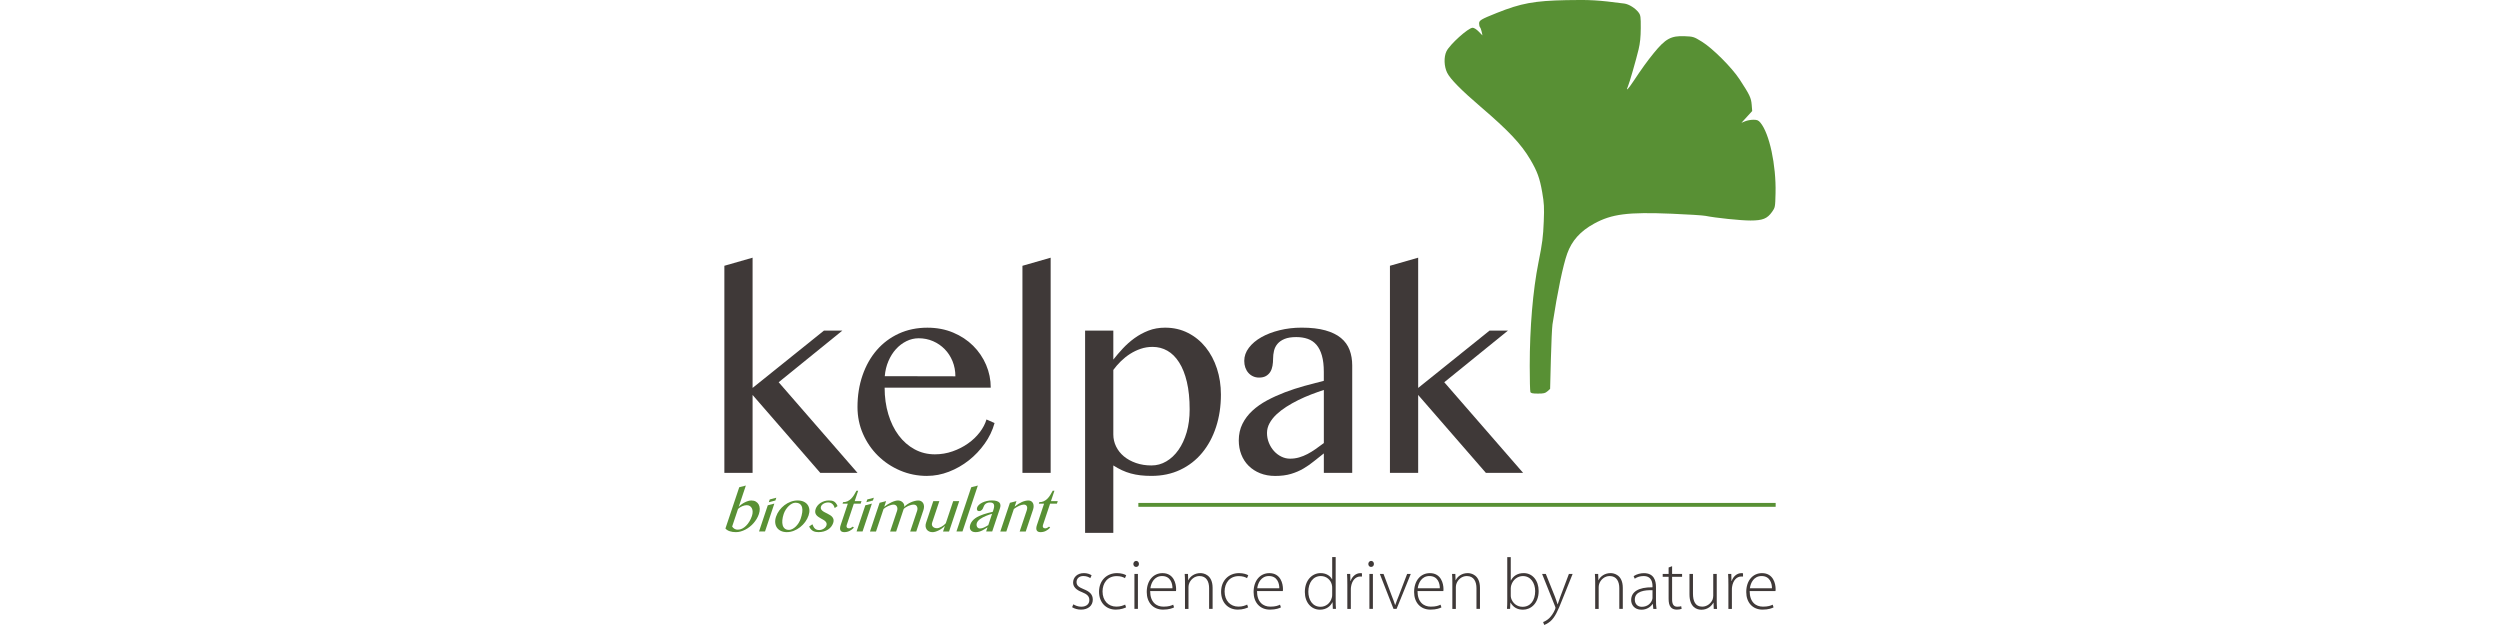 <?xml version="1.0" encoding="UTF-8"?>
<svg xmlns="http://www.w3.org/2000/svg" id="Biostimulant" viewBox="0 0 1133.86 283.46">
  <defs>
    <style>.cls-1{fill:#3f3938;}.cls-2{fill:#589034;}</style>
  </defs>
  <g id="kelpak_biostimulant">
    <rect class="cls-2" x="516.29" y="228.1" width="289.05" height="1.76"></rect>
    <g>
      <path class="cls-2" d="m335.29,220.98l2.99-.77-3.23,9.64c.35-.38.77-.75,1.25-1.1.48-.35.98-.65,1.49-.91.52-.26,1.03-.47,1.54-.62.51-.15.98-.23,1.41-.23.8,0,1.49.16,2.05.49.56.33,1,.77,1.3,1.32.3.56.46,1.21.49,1.95.02.74-.1,1.54-.39,2.39-.26.76-.59,1.49-1.01,2.19-.42.7-.89,1.35-1.43,1.96s-1.12,1.16-1.76,1.66-1.3.93-1.99,1.28c-.69.35-1.39.63-2.11.83-.72.2-1.44.29-2.15.29-1.02,0-1.94-.13-2.75-.4-.82-.26-1.48-.68-1.98-1.24l6.27-18.73Zm-3.23,17.81c.11.17.25.34.39.51.15.17.33.32.53.46.2.14.44.25.72.33.28.09.61.13,1,.13.64,0,1.27-.15,1.9-.46.63-.31,1.22-.74,1.77-1.29.56-.55,1.07-1.21,1.52-1.96s.84-1.58,1.14-2.48c.23-.68.34-1.33.33-1.92,0-.6-.12-1.12-.34-1.56-.22-.44-.53-.79-.93-1.05s-.89-.38-1.44-.38c-.31,0-.64.04-1,.13-.36.09-.71.21-1.06.36-.35.15-.69.33-1.01.54-.32.21-.6.42-.84.66l-2.68,8.01Z"></path>
      <path class="cls-2" d="m348.22,229.18l2.98-.78-4.23,12.65h-2.72l3.97-11.87Zm.89-2.66l2.98-.78-.42,1.26-2.98.78.42-1.26Z"></path>
      <path class="cls-2" d="m356.92,241.35c-1.05,0-1.96-.18-2.74-.55-.77-.37-1.37-.87-1.81-1.5-.43-.63-.69-1.38-.77-2.23-.08-.85.04-1.76.37-2.73.34-1.02.84-1.97,1.51-2.87s1.43-1.67,2.3-2.34c.87-.66,1.81-1.19,2.84-1.57s2.06-.58,3.11-.58,1.96.17,2.73.52c.77.35,1.38.83,1.82,1.44.44.61.71,1.33.8,2.16.09.83-.03,1.71-.34,2.65-.35,1.05-.86,2.03-1.53,2.95-.67.92-1.45,1.72-2.33,2.41-.88.69-1.83,1.23-2.85,1.63-1.02.4-2.05.6-3.11.6Zm.85-1.01c.54,0,1.08-.14,1.62-.42.54-.28,1.06-.65,1.54-1.12.48-.47.92-1.01,1.31-1.64.39-.62.7-1.28.93-1.98.34-1,.56-1.94.68-2.8s.1-1.63-.07-2.28c-.17-.65-.5-1.16-.99-1.53-.49-.37-1.19-.56-2.09-.56-.46,0-.95.13-1.47.4-.52.27-1.02.63-1.5,1.09-.48.46-.93,1-1.33,1.62-.4.62-.72,1.27-.95,1.96-.33,1-.54,1.94-.62,2.82-.08.88-.03,1.65.15,2.3.18.66.51,1.17.97,1.55s1.07.57,1.81.57Z"></path>
      <path class="cls-2" d="m371.54,240.4c.38,0,.74-.06,1.1-.17.35-.12.68-.27.97-.46.29-.19.54-.41.75-.65.21-.25.36-.5.45-.76.14-.42.16-.78.05-1.1-.11-.31-.29-.59-.55-.85-.26-.25-.58-.48-.96-.69-.38-.21-.76-.42-1.14-.64-.39-.22-.76-.45-1.12-.71-.36-.25-.66-.54-.9-.87-.24-.33-.39-.71-.45-1.14-.06-.43,0-.94.2-1.53.19-.56.48-1.07.87-1.54.39-.47.85-.88,1.38-1.22.53-.34,1.12-.61,1.76-.8.64-.19,1.31-.29,1.99-.29.45,0,.87.03,1.25.09.38.07.73.19,1.05.37.32.18.61.44.88.78s.52.77.75,1.31l-1.3.9c-.24-.86-.61-1.49-1.11-1.91-.51-.42-1.13-.63-1.86-.63-.39,0-.76.05-1.11.15-.36.1-.68.23-.97.4-.29.17-.53.36-.73.58-.2.22-.35.46-.43.71-.14.41-.14.77-.01,1.08.13.31.34.59.63.83.29.25.64.48,1.05.69.41.21.83.42,1.26.64.43.22.85.45,1.24.7.4.25.73.54.99.87.27.33.44.71.53,1.14.09.43.03.94-.16,1.51-.19.58-.49,1.13-.87,1.64-.39.51-.86.95-1.43,1.32-.56.37-1.21.67-1.94.88-.74.21-1.54.32-2.42.32-.4,0-.8-.03-1.21-.1-.4-.06-.79-.19-1.16-.37s-.72-.44-1.04-.78-.6-.77-.83-1.31l1.46-1.01c.18.47.36.87.56,1.2.2.33.42.6.66.81.24.21.52.36.82.46.3.1.65.15,1.05.15Z"></path>
      <path class="cls-2" d="m387.29,239.3c-.58.63-1.24,1.13-1.97,1.5-.73.37-1.54.55-2.43.55-.46,0-.84-.08-1.12-.23-.29-.15-.49-.37-.62-.65-.13-.28-.18-.62-.15-1.01.02-.39.12-.83.28-1.31l3.25-9.72h-2.39l.23-.68c.77,0,1.45-.14,2.04-.42.59-.28,1.12-.66,1.6-1.13.48-.48.91-1.02,1.3-1.65s.77-1.29,1.14-1.99h.78l-1.58,4.71h3.09l-.39,1.16h-3.09l-3.25,9.72c-.07.21-.1.4-.08.58.02.18.07.34.16.47.09.13.21.24.37.31s.34.12.55.12c.31,0,.61-.07.92-.22.3-.15.58-.34.85-.56l.53.46Z"></path>
      <path class="cls-2" d="m392.46,229.18l2.98-.78-4.23,12.65h-2.72l3.97-11.87Zm.89-2.66l2.98-.78-.42,1.26-2.98.78.42-1.26Z"></path>
      <path class="cls-2" d="m398.89,228.05l3-.78-.86,2.58c.48-.38,1-.75,1.55-1.09s1.11-.65,1.67-.91c.56-.26,1.09-.48,1.61-.63.52-.15.99-.23,1.41-.23s.8.07,1.17.22c.37.15.68.35.95.61s.47.57.61.92c.14.35.17.74.11,1.16.36-.4.81-.78,1.32-1.13.52-.36,1.06-.66,1.64-.92.57-.26,1.16-.47,1.75-.62.59-.15,1.15-.23,1.67-.23s.97.11,1.35.35c.38.23.68.54.89.93.21.39.33.85.35,1.37.02.53-.07,1.08-.26,1.68l-3.26,9.74h-2.75l3.13-9.34c.13-.38.18-.75.17-1.1-.02-.35-.09-.65-.23-.91-.13-.26-.33-.47-.57-.62-.25-.15-.54-.23-.87-.23-.38,0-.78.05-1.2.15-.42.1-.84.24-1.25.42-.41.18-.8.39-1.17.63-.37.24-.69.49-.95.76l-3.43,10.24h-2.73l3.13-9.34c.13-.38.18-.75.17-1.1-.02-.35-.1-.65-.24-.91-.14-.26-.34-.47-.59-.62-.25-.15-.54-.23-.87-.23-.35,0-.73.05-1.14.16-.41.11-.82.25-1.23.43s-.81.39-1.2.62c-.38.24-.72.49-1.01.75l-3.43,10.24h-2.73l4.35-13Z"></path>
      <path class="cls-2" d="m426.04,227.27l-3.28,9.81c-.11.34-.14.67-.09.97.06.3.18.57.38.79.2.22.46.4.78.53.32.13.7.2,1.11.2.27,0,.58-.06.93-.17.35-.11.7-.27,1.07-.48.36-.21.72-.44,1.07-.71.35-.27.66-.56.94-.87l3.37-10.06h2.73l-4.61,13.78h-2.73l.86-2.58c-.37.39-.8.77-1.28,1.12s-.98.66-1.49.92c-.51.26-1.01.47-1.52.62-.5.15-.95.22-1.35.22-.6,0-1.13-.11-1.58-.34-.45-.23-.82-.53-1.08-.92-.26-.39-.42-.84-.48-1.35-.05-.52.02-1.07.22-1.66l3.28-9.81h2.73Z"></path>
      <path class="cls-2" d="m436.52,241.05h-2.73l6.71-20.06,3-.78-6.97,20.84Z"></path>
      <path class="cls-2" d="m450.01,241.05h-2.75l.63-1.89c-.41.25-.81.5-1.21.76-.4.26-.81.49-1.25.71-.44.21-.9.39-1.38.52-.49.13-1.02.2-1.6.2-.54,0-1-.09-1.38-.26-.38-.17-.67-.42-.87-.73-.21-.31-.32-.67-.34-1.09-.02-.42.05-.87.21-1.36.2-.59.49-1.12.89-1.6.39-.48.86-.9,1.39-1.28.53-.38,1.12-.71,1.76-1s1.3-.55,1.99-.78c.69-.23,1.38-.44,2.09-.62.71-.18,1.39-.35,2.06-.5l.29-.86c.21-.62.32-1.15.34-1.59.02-.43-.04-.78-.18-1.05-.14-.26-.36-.46-.65-.57-.29-.11-.64-.17-1.05-.17-.46,0-.86.06-1.19.18-.33.12-.61.28-.85.48-.23.2-.42.42-.57.67-.14.25-.26.51-.35.76-.08.24-.18.47-.29.69-.11.22-.25.42-.41.58s-.34.3-.55.4c-.21.1-.45.15-.73.15-.21,0-.39-.04-.54-.12-.15-.08-.26-.19-.34-.34s-.12-.32-.12-.51.04-.41.11-.64c.15-.45.44-.88.88-1.27.43-.39.95-.73,1.55-1.02.6-.29,1.27-.51,2-.68.73-.17,1.47-.25,2.22-.25.91,0,1.64.09,2.21.26.57.18.99.42,1.27.74.28.32.43.7.45,1.15.02.45-.06.96-.25,1.5l-3.48,10.41Zm-.06-8.04c-.44.13-.89.27-1.37.44-.48.16-.95.35-1.43.55-.48.2-.93.42-1.38.65-.45.24-.85.49-1.22.75-.37.27-.68.55-.94.85-.26.3-.45.61-.56.94-.11.33-.16.65-.13.96.02.3.1.57.23.8.13.23.31.41.53.54.22.13.48.2.77.2.31,0,.61-.04.92-.12s.61-.19.92-.33c.31-.14.62-.3.94-.48.32-.18.65-.38,1-.58l1.72-5.15Z"></path>
      <path class="cls-2" d="m458.02,228.05l3-.78-.84,2.52c1.14-.93,2.24-1.63,3.29-2.1,1.05-.47,2.05-.7,2.98-.7.48,0,.89.11,1.24.33.35.22.62.52.81.89.19.38.29.82.3,1.33.01.51-.08,1.05-.27,1.62l-3.31,9.9h-2.75l3.16-9.43c.3-.91.33-1.6.07-2.07s-.7-.71-1.34-.71c-.29,0-.61.05-.97.14-.36.09-.73.23-1.12.4s-.8.39-1.21.63c-.41.24-.83.52-1.23.82l-3.42,10.22h-2.73l4.35-13Z"></path>
      <path class="cls-2" d="m476.29,239.3c-.58.63-1.23,1.13-1.96,1.5-.73.37-1.54.55-2.43.55-.46,0-.84-.08-1.12-.23s-.49-.37-.62-.65c-.13-.28-.18-.62-.15-1.01.02-.39.12-.83.28-1.31l3.25-9.72h-2.39l.23-.68c.77,0,1.45-.14,2.04-.42.59-.28,1.12-.66,1.6-1.13.48-.48.91-1.02,1.3-1.65.39-.62.77-1.29,1.14-1.99h.78l-1.58,4.71h3.09l-.39,1.16h-3.09l-3.25,9.72c-.07.21-.09.4-.08.58.02.18.07.34.16.47.09.13.21.24.37.31.16.08.34.12.55.12.31,0,.61-.07.92-.22.3-.15.58-.34.85-.56l.53.46Z"></path>
    </g>
    <g>
      <path class="cls-1" d="m341.32,175.95l32.39-26.02h8.35l-28.9,23.43,35.75,41.1h-16.88l-30.7-35.33v35.33h-12.8v-93.92l12.8-3.67v59.07Z"></path>
      <path class="cls-1" d="m420.51,215.85c-4.37,0-8.46-.82-12.29-2.46-3.83-1.64-7.17-3.88-10.03-6.7-2.86-2.82-5.13-6.13-6.79-9.91-1.66-3.79-2.49-7.84-2.49-12.17,0-5.17.76-9.95,2.28-14.36,1.52-4.41,3.66-8.21,6.43-11.42,2.76-3.2,6.1-5.71,10-7.51,3.91-1.8,8.24-2.7,13.01-2.7,4.25,0,8.13.74,11.66,2.22,3.53,1.48,6.55,3.48,9.07,5.98,2.52,2.5,4.49,5.4,5.89,8.68,1.4,3.29,2.1,6.73,2.1,10.34h-48.13c0,4.33.56,8.34,1.68,12.05,1.12,3.71,2.68,6.9,4.69,9.58s4.41,4.79,7.21,6.31,5.87,2.28,9.19,2.28c2.8,0,5.49-.45,8.05-1.35,2.56-.9,4.89-2.08,6.97-3.55,2.08-1.46,3.85-3.14,5.32-5.05s2.49-3.86,3.09-5.86l3.66,1.62c-.92,3.33-2.41,6.44-4.48,9.34-2.06,2.91-4.47,5.44-7.21,7.6-2.74,2.16-5.75,3.88-9.01,5.14-3.27,1.26-6.56,1.89-9.88,1.89Zm12.8-45.19c0-2.44-.43-4.72-1.29-6.82-.86-2.1-2.04-3.93-3.55-5.47-1.5-1.54-3.27-2.75-5.29-3.63-2.02-.88-4.2-1.32-6.52-1.32-1.92,0-3.78.44-5.56,1.32-1.78.88-3.36,2.08-4.75,3.61-1.38,1.52-2.52,3.34-3.42,5.44-.9,2.1-1.45,4.38-1.65,6.82l32.03.06Z"></path>
      <path class="cls-1" d="m476.52,214.47h-12.8v-93.92l12.8-3.67v97.58Z"></path>
      <path class="cls-1" d="m492.14,149.93h12.8v13.16c1.28-1.64,2.71-3.31,4.3-5.02,1.58-1.7,3.34-3.26,5.26-4.66s4.04-2.55,6.34-3.45c2.3-.9,4.84-1.35,7.6-1.35,3.81,0,7.27.8,10.4,2.4s5.79,3.78,7.99,6.52c2.2,2.75,3.91,5.96,5.11,9.64,1.2,3.69,1.8,7.61,1.8,11.78,0,5.33-.74,10.24-2.22,14.75s-3.58,8.4-6.31,11.69c-2.72,3.29-6.03,5.85-9.91,7.69s-8.25,2.76-13.1,2.76c-1.8,0-3.47-.09-4.99-.27-1.52-.18-2.97-.46-4.36-.84-1.38-.38-2.71-.87-4-1.47-1.28-.6-2.58-1.32-3.91-2.16v30.58h-12.8v-91.75Zm12.8,47.11c0,1.92.42,3.75,1.26,5.47.84,1.72,2.02,3.21,3.55,4.48,1.52,1.26,3.34,2.26,5.47,3,2.12.74,4.45,1.11,6.97,1.11s4.66-.61,6.76-1.83c2.1-1.22,3.94-2.95,5.53-5.2,1.58-2.24,2.82-4.92,3.73-8.02.9-3.1,1.35-6.56,1.35-10.36,0-4.77-.42-8.92-1.26-12.47-.84-3.55-2.01-6.5-3.52-8.86-1.5-2.36-3.27-4.13-5.32-5.29-2.04-1.16-4.29-1.74-6.73-1.74-1.88,0-3.68.29-5.38.87-1.7.58-3.3,1.35-4.81,2.31-1.5.96-2.89,2.07-4.18,3.33-1.28,1.26-2.42,2.57-3.42,3.94v29.26Z"></path>
      <path class="cls-1" d="m613.28,214.47h-12.86v-8.83c-1.52,1.16-3.01,2.34-4.48,3.55s-3.04,2.3-4.75,3.31-3.59,1.81-5.65,2.43c-2.06.62-4.46.93-7.18.93-2.52,0-4.81-.41-6.85-1.23-2.04-.82-3.79-1.95-5.23-3.4-1.44-1.44-2.54-3.14-3.3-5.11-.76-1.96-1.14-4.09-1.14-6.37,0-2.76.55-5.26,1.65-7.48s2.6-4.22,4.51-5.98c1.9-1.76,4.13-3.32,6.67-4.69,2.54-1.36,5.24-2.58,8.08-3.67,2.84-1.08,5.78-2.04,8.8-2.88,3.02-.84,5.98-1.62,8.86-2.34v-4.03c0-2.92-.29-5.4-.87-7.42-.58-2.02-1.41-3.66-2.49-4.9-1.08-1.24-2.39-2.13-3.94-2.67-1.54-.54-3.27-.81-5.2-.81-2.16,0-3.93.28-5.29.84-1.36.56-2.43,1.3-3.21,2.22-.78.92-1.31,1.97-1.59,3.15-.28,1.18-.42,2.37-.42,3.58,0,1.12-.09,2.2-.27,3.24-.18,1.04-.51,1.95-.99,2.73-.48.78-1.13,1.41-1.95,1.89s-1.87.72-3.15.72c-1,0-1.91-.19-2.73-.57s-1.53-.91-2.13-1.59c-.6-.68-1.06-1.48-1.38-2.4-.32-.92-.48-1.92-.48-3.01,0-2.12.7-4.11,2.1-5.95,1.4-1.84,3.28-3.44,5.65-4.78,2.36-1.34,5.13-2.4,8.29-3.18,3.16-.78,6.49-1.17,9.97-1.17,4.25,0,7.83.41,10.76,1.23,2.92.82,5.29,1.97,7.09,3.46,1.8,1.48,3.1,3.29,3.91,5.41.8,2.12,1.2,4.47,1.2,7.03v48.73Zm-12.86-37.61c-1.84.6-3.75,1.28-5.74,2.04-1.98.76-3.93,1.61-5.83,2.55-1.9.94-3.72,1.96-5.44,3.06-1.72,1.1-3.23,2.27-4.54,3.51-1.3,1.24-2.33,2.57-3.09,3.97-.76,1.4-1.14,2.86-1.14,4.39s.29,3.06.87,4.48c.58,1.42,1.35,2.66,2.31,3.72.96,1.06,2.07,1.9,3.33,2.52,1.26.62,2.57.93,3.94.93,1.44,0,2.81-.19,4.12-.57,1.3-.38,2.56-.89,3.79-1.53,1.22-.64,2.44-1.39,3.67-2.25,1.22-.86,2.47-1.77,3.75-2.73v-24.1Z"></path>
      <path class="cls-1" d="m643.2,175.95l32.39-26.02h8.35l-28.9,23.43,35.75,41.1h-16.88l-30.71-35.33v35.33h-12.8v-93.92l12.8-3.67v59.07Z"></path>
    </g>
    <g>
      <path class="cls-1" d="m486.8,274.08c.86.53,2.15,1.09,3.57,1.09,2.51,0,3.7-1.35,3.7-3.01,0-1.75-1.06-2.68-3.34-3.6-2.61-.99-4.03-2.41-4.03-4.33,0-2.31,1.82-4.3,4.89-4.3,1.45,0,2.71.43,3.5.99l-.59,1.29c-.56-.4-1.59-.96-3.17-.96-2.02,0-3.07,1.29-3.07,2.74,0,1.65,1.12,2.35,3.27,3.24,2.58,1.02,4.1,2.31,4.1,4.73,0,2.71-2.11,4.53-5.35,4.53-1.52,0-2.97-.43-4.03-1.09l.56-1.32Z"></path>
      <path class="cls-1" d="m510.72,275.47c-.69.33-2.35,1.02-4.66,1.02-4.56,0-7.6-3.34-7.6-8.1,0-5.06,3.44-8.46,8.16-8.46,1.95,0,3.57.56,4.16.99l-.56,1.29c-.76-.46-1.98-.92-3.73-.92-4.26,0-6.44,3.24-6.44,6.97,0,4.16,2.61,6.87,6.28,6.87,1.88,0,3.11-.53,3.97-.92l.43,1.26Z"></path>
      <path class="cls-1" d="m515.24,257.13c-.73,0-1.22-.63-1.22-1.35s.56-1.39,1.29-1.39,1.26.63,1.26,1.39-.5,1.35-1.29,1.35h-.03Zm-.73,19.03v-15.86h1.59v15.86h-1.59Z"></path>
      <path class="cls-1" d="m521.65,268.07c0,5.05,2.78,7.07,6.05,7.07,2.31,0,3.5-.46,4.39-.89l.4,1.22c-.6.33-2.21,1.02-4.99,1.02-4.56,0-7.4-3.3-7.4-7.96,0-5.29,3.04-8.59,7.14-8.59,5.19,0,6.18,4.89,6.18,7.17,0,.43,0,.66-.07.96h-11.7Zm10.11-1.26c.03-2.21-.89-5.55-4.72-5.55-3.5,0-4.99,3.11-5.29,5.55h10.01Z"></path>
      <path class="cls-1" d="m537.44,264.1c0-1.45-.03-2.54-.13-3.8h1.49l.1,2.84h.07c.86-1.79,2.88-3.21,5.45-3.21,1.52,0,5.55.76,5.55,6.71v9.52h-1.59v-9.38c0-2.91-1.12-5.52-4.39-5.52-2.21,0-4.13,1.59-4.76,3.67-.1.36-.2.89-.2,1.39v9.85h-1.59v-12.06Z"></path>
      <path class="cls-1" d="m566.08,275.47c-.69.33-2.35,1.02-4.66,1.02-4.56,0-7.6-3.34-7.6-8.1,0-5.06,3.44-8.46,8.16-8.46,1.95,0,3.57.56,4.16.99l-.56,1.29c-.76-.46-1.98-.92-3.73-.92-4.26,0-6.44,3.24-6.44,6.97,0,4.16,2.61,6.87,6.28,6.87,1.88,0,3.1-.53,3.96-.92l.43,1.26Z"></path>
      <path class="cls-1" d="m570.11,268.07c0,5.05,2.78,7.07,6.05,7.07,2.31,0,3.5-.46,4.39-.89l.4,1.22c-.59.33-2.21,1.02-4.99,1.02-4.56,0-7.4-3.3-7.4-7.96,0-5.29,3.04-8.59,7.14-8.59,5.19,0,6.18,4.89,6.18,7.17,0,.43,0,.66-.07.96h-11.7Zm10.11-1.26c.03-2.21-.89-5.55-4.72-5.55-3.5,0-4.99,3.11-5.29,5.55h10.01Z"></path>
      <path class="cls-1" d="m605.79,252.67v19.82c0,1.16.03,2.54.13,3.67h-1.42l-.13-3.01h-.07c-.83,1.75-2.71,3.37-5.65,3.37-3.93,0-6.84-3.27-6.84-8-.03-5.29,3.24-8.59,7.14-8.59,2.74,0,4.49,1.42,5.19,2.81h.07v-10.08h1.59Zm-1.59,13.91c0-.43-.03-.99-.17-1.45-.53-2.12-2.41-3.87-4.99-3.87-3.47,0-5.65,3.01-5.65,7.1,0,3.57,1.78,6.84,5.55,6.84,2.28,0,4.43-1.52,5.09-4.13.13-.4.17-.83.17-1.32v-3.17Z"></path>
      <path class="cls-1" d="m611.07,265.06c0-1.59-.03-3.2-.13-4.76h1.45l.07,3.21h.1c.69-2.02,2.35-3.57,4.49-3.57.23,0,.46.03.66.07v1.49c-.23-.03-.46-.03-.76-.03-2.18,0-3.73,1.88-4.16,4.43-.1.46-.13.99-.13,1.52v8.76h-1.59v-11.1Z"></path>
      <path class="cls-1" d="m621.81,257.13c-.73,0-1.22-.63-1.22-1.35s.56-1.39,1.29-1.39,1.26.63,1.26,1.39-.5,1.35-1.29,1.35h-.03Zm-.73,19.03v-15.86h1.59v15.86h-1.59Z"></path>
      <path class="cls-1" d="m627.49,260.3l3.7,9.85c.63,1.55,1.12,2.88,1.55,4.23h.07c.43-1.32,1.02-2.71,1.62-4.23l3.77-9.85h1.65l-6.44,15.86h-1.39l-6.21-15.86h1.69Z"></path>
      <path class="cls-1" d="m642.91,268.07c0,5.05,2.78,7.07,6.05,7.07,2.31,0,3.5-.46,4.39-.89l.4,1.22c-.59.33-2.21,1.02-4.99,1.02-4.56,0-7.4-3.3-7.4-7.96,0-5.29,3.04-8.59,7.14-8.59,5.19,0,6.18,4.89,6.18,7.17,0,.43,0,.66-.07.96h-11.7Zm10.11-1.26c.03-2.21-.89-5.55-4.72-5.55-3.5,0-4.99,3.11-5.29,5.55h10.01Z"></path>
      <path class="cls-1" d="m658.7,264.1c0-1.45-.03-2.54-.13-3.8h1.49l.1,2.84h.07c.86-1.79,2.87-3.21,5.45-3.21,1.52,0,5.55.76,5.55,6.71v9.52h-1.59v-9.38c0-2.91-1.12-5.52-4.39-5.52-2.21,0-4.13,1.59-4.76,3.67-.1.36-.2.89-.2,1.39v9.85h-1.59v-12.06Z"></path>
      <path class="cls-1" d="m683.61,252.67h1.59v10.6h.07c1.06-2.05,3.01-3.34,5.81-3.34,4,0,6.77,3.37,6.77,8.13,0,5.65-3.6,8.46-7.07,8.46-2.58,0-4.43-1.06-5.68-3.21h-.07l-.13,2.84h-1.42c.1-1.12.13-2.51.13-3.7v-19.79Zm1.59,17.38c0,.36.03.76.13,1.16.69,2.41,2.74,4,5.22,4,3.63,0,5.72-2.97,5.72-7.1,0-3.63-1.98-6.84-5.58-6.84-2.31,0-4.53,1.59-5.29,4.23-.1.4-.2.83-.2,1.39v3.17Z"></path>
      <path class="cls-1" d="m701.09,260.3l4.16,10.37c.43,1.12.86,2.41,1.16,3.4h.07c.33-.96.73-2.21,1.22-3.5l3.87-10.28h1.69l-4.76,11.83c-1.92,4.92-3.27,7.86-5.35,9.68-1.26,1.06-2.41,1.52-2.78,1.65l-.5-1.32c.79-.3,1.82-.86,2.78-1.75.79-.79,1.85-2.12,2.64-4,.13-.33.2-.53.2-.69,0-.13-.07-.36-.2-.69l-5.88-14.7h1.69Z"></path>
      <path class="cls-1" d="m723.48,264.1c0-1.45-.03-2.54-.13-3.8h1.49l.1,2.84h.07c.86-1.79,2.87-3.21,5.45-3.21,1.52,0,5.55.76,5.55,6.71v9.52h-1.59v-9.38c0-2.91-1.12-5.52-4.39-5.52-2.21,0-4.13,1.59-4.76,3.67-.1.36-.2.89-.2,1.39v9.85h-1.59v-12.06Z"></path>
      <path class="cls-1" d="m751.07,272.4c0,1.26.03,2.54.23,3.77h-1.45l-.23-2.28h-.07c-.79,1.22-2.54,2.64-5.09,2.64-3.2,0-4.66-2.25-4.66-4.36,0-3.67,3.2-5.88,9.68-5.81v-.43c0-1.55-.3-4.69-4.06-4.66-1.39,0-2.84.36-4,1.19l-.5-1.16c1.45-.96,3.24-1.35,4.66-1.35,4.59,0,5.48,3.44,5.48,6.24v6.21Zm-1.59-4.72c-3.47-.1-8.03.43-8.03,4.23,0,2.28,1.52,3.3,3.17,3.3,2.64,0,4.16-1.62,4.69-3.17.13-.33.17-.69.17-.96v-3.4Z"></path>
      <path class="cls-1" d="m758.37,256.8v3.5h4.53v1.29h-4.53v10.31c0,2.02.63,3.27,2.31,3.27.83,0,1.42-.1,1.82-.23l.2,1.19c-.53.2-1.26.36-2.21.36-1.16,0-2.11-.36-2.71-1.09-.73-.83-.99-2.18-.99-3.8v-10.01h-2.68v-1.29h2.68v-2.91l1.59-.6Z"></path>
      <path class="cls-1" d="m778.62,272.3c0,1.39.03,2.64.13,3.87h-1.49l-.1-2.84h-.07c-.79,1.49-2.61,3.21-5.42,3.21-2.02,0-5.42-1.02-5.42-7.01v-9.22h1.59v8.92c0,3.44,1.06,5.91,4.2,5.91,2.31,0,4-1.62,4.69-3.2.17-.5.3-1.12.3-1.75v-9.88h1.59v11.99Z"></path>
      <path class="cls-1" d="m783.9,265.06c0-1.59-.03-3.2-.13-4.76h1.45l.07,3.21h.1c.69-2.02,2.35-3.57,4.49-3.57.23,0,.46.03.66.07v1.49c-.23-.03-.46-.03-.76-.03-2.18,0-3.73,1.88-4.16,4.43-.1.46-.13.99-.13,1.52v8.76h-1.59v-11.1Z"></path>
      <path class="cls-1" d="m793.55,268.07c0,5.05,2.78,7.07,6.05,7.07,2.31,0,3.5-.46,4.39-.89l.4,1.22c-.6.33-2.21,1.02-4.99,1.02-4.56,0-7.4-3.3-7.4-7.96,0-5.29,3.04-8.59,7.14-8.59,5.19,0,6.18,4.89,6.18,7.17,0,.43,0,.66-.07.96h-11.7Zm10.11-1.26c.03-2.21-.89-5.55-4.72-5.55-3.5,0-4.99,3.11-5.29,5.55h10.01Z"></path>
    </g>
    <path class="cls-2" d="m701.89,177.45l1.16-1.08.34-13.33c.18-7.34.52-14.49.73-15.92,2.29-14.83,4.76-26.73,6.68-32.11,2.09-5.85,5.95-10.16,12.17-13.57,8.04-4.4,15.29-5.33,35.2-4.51,7.27.3,14.17.73,15.33.97,4.68.94,15.98,2.11,20.39,2.11,5.58,0,7.63-.83,9.84-3.95,1.38-1.94,1.41-2.13,1.56-8.5.3-12.72-2.79-27.06-6.88-31.94-.9-1.07-1.47-1.31-3.18-1.31-1.15,0-2.83.31-3.75.7l-1.66.69,2.44-2.67,2.44-2.67-.23-2.88c-.25-3.11-.9-4.47-5.46-11.45-3.53-5.4-12.25-14.12-17.15-17.14-3.62-2.23-3.87-2.31-7.8-2.47-6.16-.25-8.67,1.12-13.95,7.59-3.02,3.71-5.42,7.04-9.29,12.87-2.47,3.73-3.54,4.75-2.5,2.37.67-1.5,3.66-11.88,4.85-16.82.68-2.83.97-5.63.99-9.69.03-5.08-.08-5.85-.95-7.03-1.47-1.98-4.4-3.82-6.52-4.1-11.95-1.56-15.51-1.77-26.26-1.55-14.57.3-20.59,1.41-31.55,5.8-7.24,2.9-8.04,3.38-8.04,4.8,0,.7.19,1.47.42,1.72.23.24.57,1.18.76,2.07l.34,1.62-1.69-1.74c-.98-1.01-2.14-1.74-2.76-1.74-1.97,0-10.41,7.61-11.89,10.71-1.23,2.57-1.09,6.81.32,9.68,1.38,2.82,6.37,7.9,15.2,15.45,12.67,10.85,18.34,16.86,22.47,23.85,3.21,5.44,4.33,8.5,5.44,14.89.87,5.02.97,6.83.71,13.31-.29,7.02-.63,9.73-2.39,18.51-2.54,12.69-3.97,29.62-3.97,46.9,0,6.13.13,11.47.29,11.88.22.57,1,.74,3.44.74,2.65,0,3.35-.17,4.33-1.08h0Z"></path>
  </g>
</svg>
